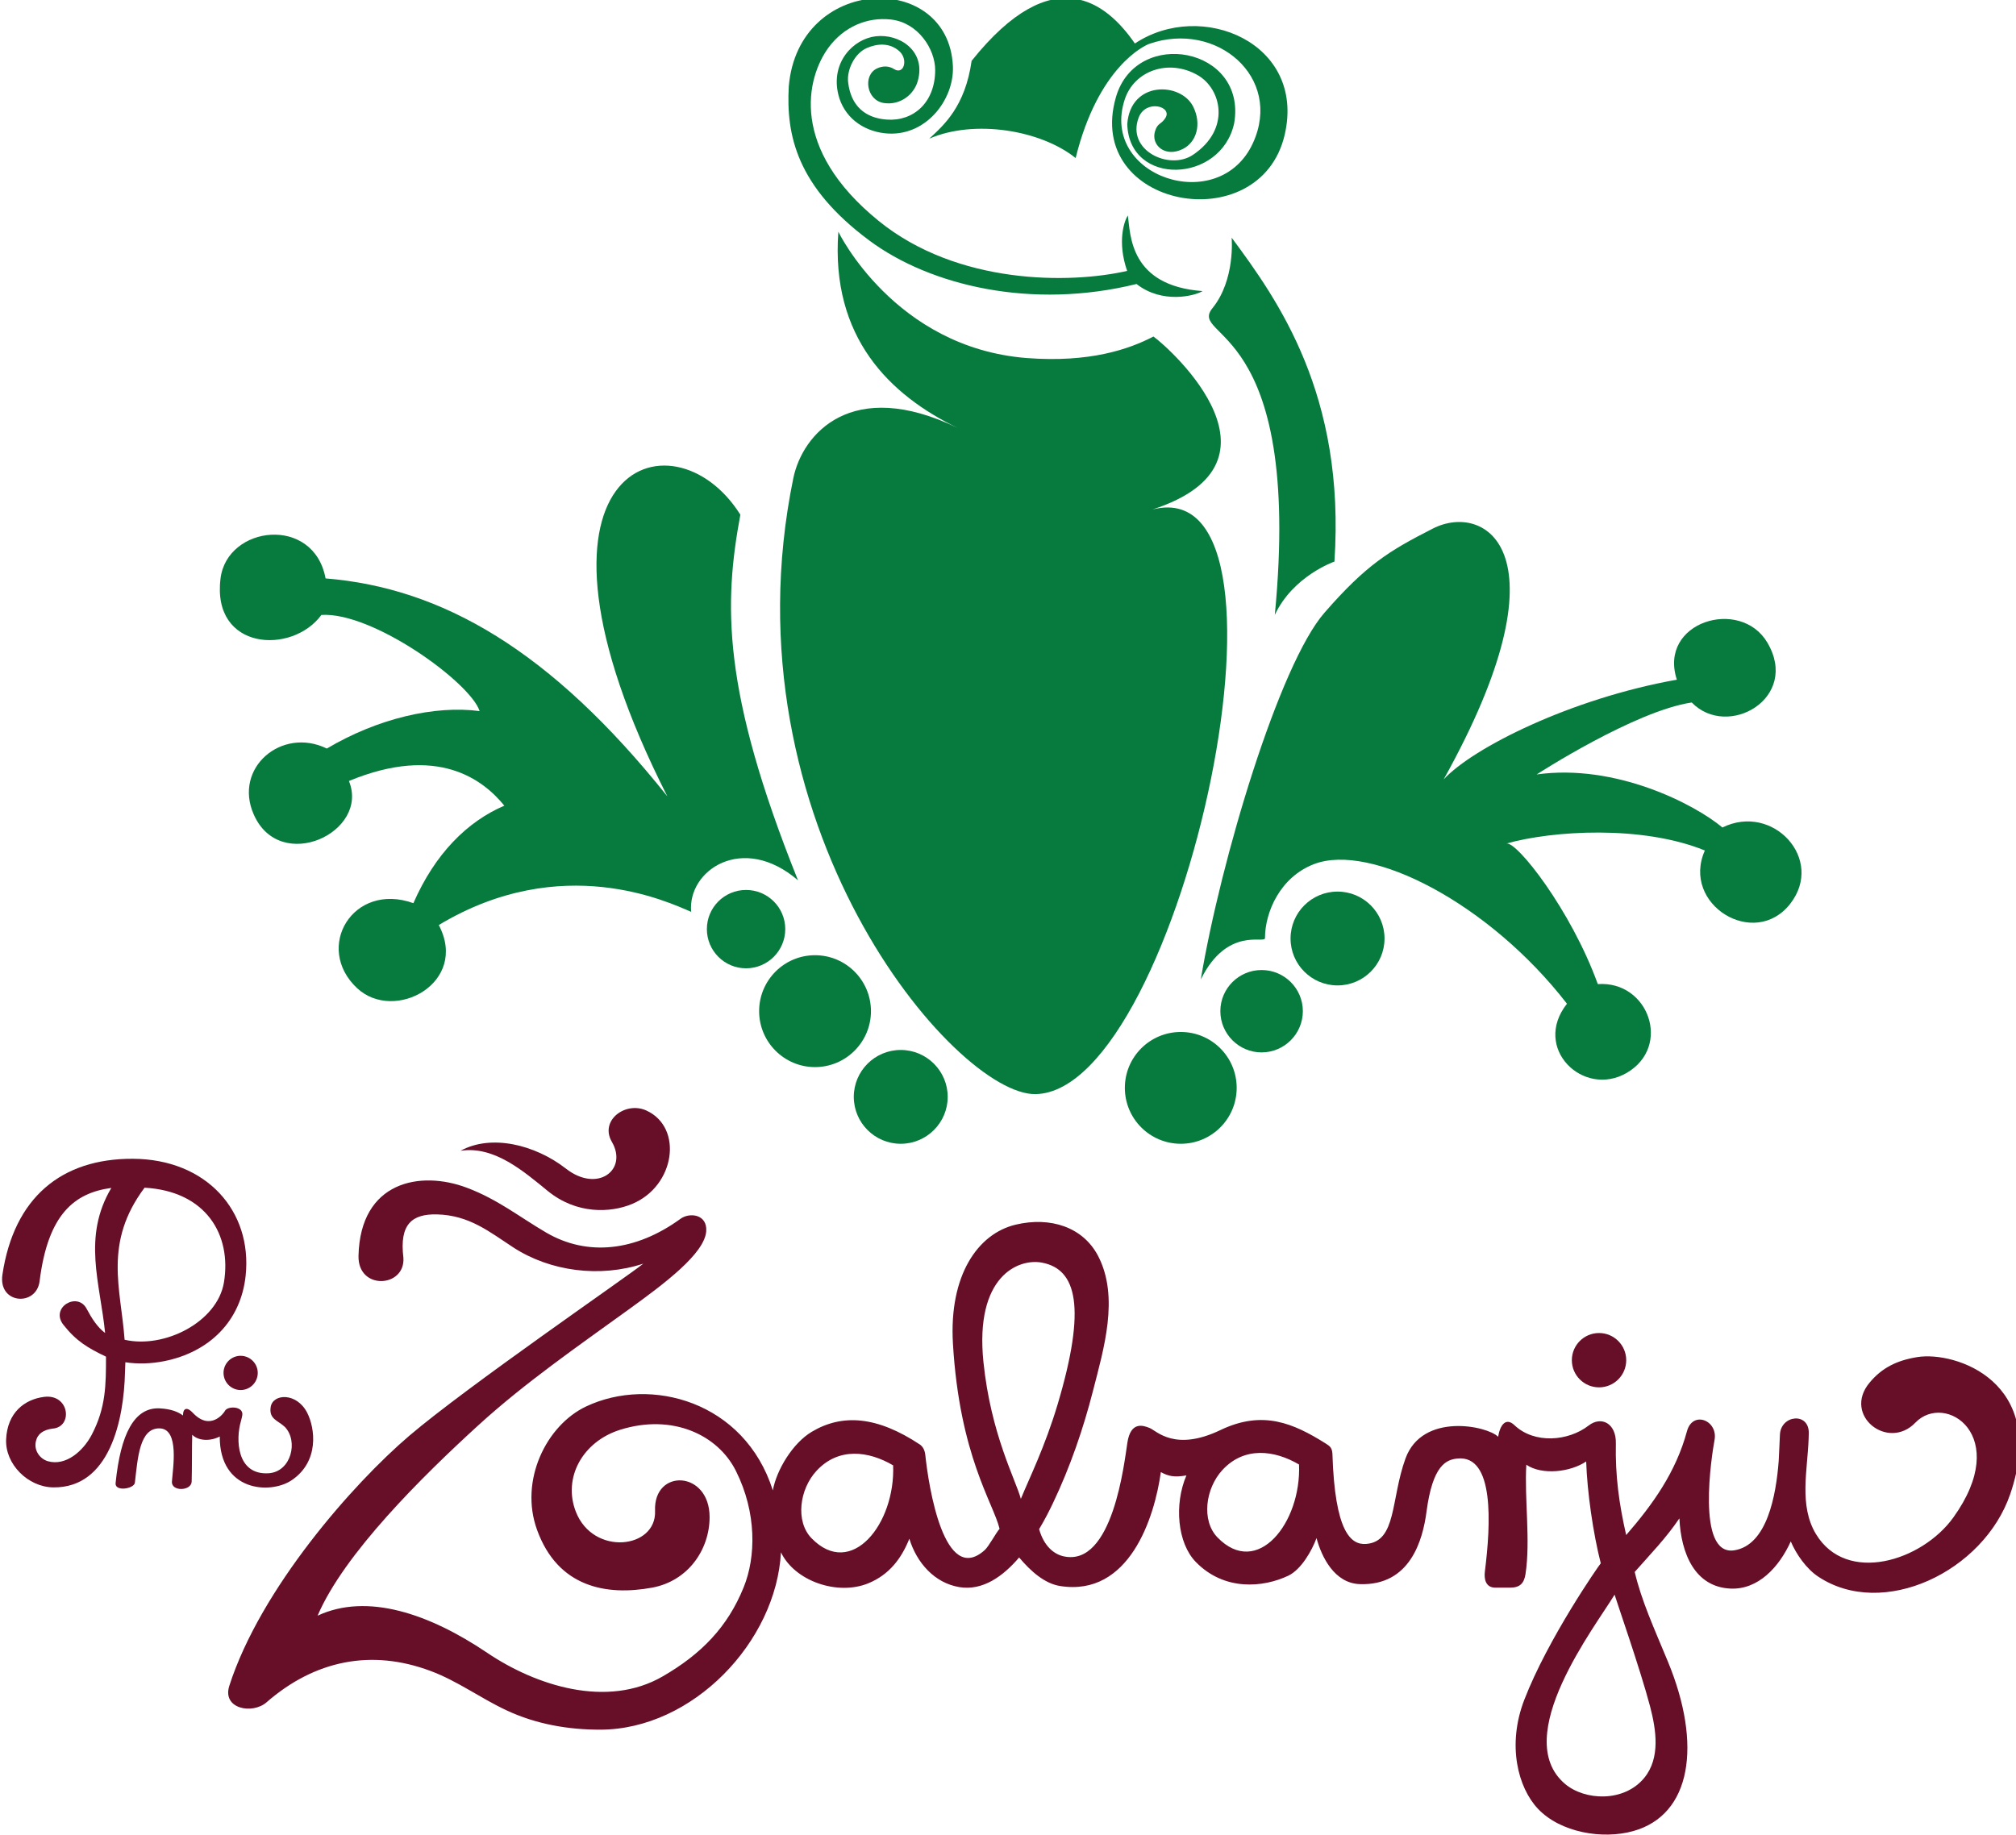 <?xml version="1.0" encoding="UTF-8" standalone="no"?>
<!-- Created with Inkscape (http://www.inkscape.org/) -->

<svg
   width="69.85mm"
   height="63.602mm"
   viewBox="0 0 69.85 63.602"
   version="1.1"
   id="svg2503"
   xml:space="preserve"
   inkscape:version="1.2.1 (9c6d41e410, 2022-07-14)"
   sodipodi:docname="pri-zabarju.svg"
   xmlns:inkscape="http://www.inkscape.org/namespaces/inkscape"
   xmlns:sodipodi="http://sodipodi.sourceforge.net/DTD/sodipodi-0.dtd"
   xmlns="http://www.w3.org/2000/svg"
   xmlns:svg="http://www.w3.org/2000/svg"><sodipodi:namedview
     id="namedview2505"
     pagecolor="#ffffff"
     bordercolor="#666666"
     borderopacity="1.0"
     inkscape:showpageshadow="2"
     inkscape:pageopacity="0.0"
     inkscape:pagecheckerboard="0"
     inkscape:deskcolor="#d1d1d1"
     inkscape:document-units="mm"
     showgrid="false"
     inkscape:zoom="0.2973261"
     inkscape:cx="-923.22874"
     inkscape:cy="161.4389"
     inkscape:current-layer="layer1" /><defs
     id="defs2500"><clipPath
       clipPathUnits="userSpaceOnUse"
       id="clipPath2638"><path
         d="M 0,0 H 841.89 V 595.276 H 0 Z"
         id="path2636" /></clipPath></defs><g
     inkscape:label="Layer 1"
     inkscape:groupmode="layer"
     id="layer1"
     transform="translate(-100.998,-94.45)"><g
       id="g2630"
       inkscape:label="zabar cgp3"
       transform="matrix(0.353,0,0,-0.353,-12.7,197.4)"><g
         id="g2632"><g
           id="g2634"
           clip-path="url(#clipPath2638)"><g
             id="g2712"
             transform="translate(435.305,258.606)"><path
               d="m 0,0 c 1.689,-1.212 14.472,-12.733 -0.809,-17.201 17.181,6.117 3.636,-56.923 -10.766,-57.174 -7.874,-0.137 -30.735,26.576 -23.773,60.466 0.886,4.322 5.703,9.979 16.129,4.935 -6.687,3.239 -12.466,8.892 -11.71,19.26 0,0 5.493,-11.376 18.481,-12.398 C -6.204,-2.589 -2.361,-1.226 0,0"
               style="fill:#067b3d;fill-opacity:1;fill-rule:nonzero;stroke:none"
               id="path2714" /></g><g
             id="g2716"
             transform="translate(446.252,199.545)"><path
               d="m 0,0 c 0,2.572 1.501,5.998 4.813,7.267 5.557,2.137 17.204,-3.85 24.827,-13.708 -3.448,-4.374 1.611,-9.256 5.862,-6.791 4.454,2.594 2.144,9.071 -2.834,8.718 -2.639,7.296 -7.987,14.08 -8.976,13.798 4.478,1.275 13.341,1.832 19.482,-0.681 -2.352,-5.288 4.862,-9.741 8.379,-5.231 3.419,4.379 -1.71,9.928 -6.654,7.49 -2.743,2.298 -10.493,6.294 -18.235,5.207 0,0 9.626,6.239 15.223,7.065 3.525,-3.632 10.648,0.421 7.423,5.878 -2.654,4.491 -10.739,2.03 -8.884,-3.639 C 30.016,23.52 20.39,18.681 17.536,15.58 29.946,37.861 21.659,42.853 16.478,40.209 12.176,38.017 9.935,36.649 5.84,31.949 1.402,26.867 -4.349,7.658 -6.301,-4.057 -3.704,1.201 0,-0.586 0,0"
               style="fill:#067b3d;fill-opacity:1;fill-rule:nonzero;stroke:none"
               id="path2718" /></g><g
             id="g2720"
             transform="translate(389.93,202.125)"><path
               d="m 0,0 c -2.226,0.946 -12.692,5.971 -24.773,-1.294 2.989,-5.663 -4.35,-9.618 -8.013,-6.201 -4.263,3.98 -0.423,10.474 5.522,8.348 2.119,4.849 5.272,8.003 8.927,9.571 -2.049,2.512 -6.502,6.047 -15.255,2.422 2.052,-5.026 -6.75,-9.164 -9.338,-3.295 -2.037,4.589 2.757,8.643 7.17,6.481 5.009,2.97 10.615,4.259 14.998,3.676 -0.915,2.826 -10.529,9.769 -15.532,9.439 -2.879,-3.927 -10.784,-3.491 -9.899,3.587 0.649,5.209 9.15,6.222 10.31,0 11.44,-0.929 22.107,-7.058 33.546,-21.397 -16.432,32.438 0.53,38.228 7.165,27.651 C 3.209,30.255 2.989,21.781 10.485,3.098 5.055,7.766 -0.376,4.075 0,0"
               style="fill:#067b3d;fill-opacity:1;fill-rule:nonzero;stroke:none"
               id="path2722" /></g><g
             id="g2724"
             transform="translate(441.1,261.395)"><path
               d="m 0,0 c 2.263,2.793 1.879,6.918 1.879,6.918 4.564,-6.152 11.186,-15.451 10.089,-31.802 0,0 -4.039,-1.384 -5.851,-5.233 C 8.897,-1.262 -2.467,-3.049 0,0"
               style="fill:#067b3d;fill-opacity:1;fill-rule:nonzero;stroke:none"
               id="path2726" /></g><g
             id="g2728"
             transform="translate(399.511,283.151)"><path
               d="m 0,0 c -0.262,-4.756 0.756,-9.799 7.898,-15.114 5.982,-4.446 15.944,-6.814 26.234,-4.274 2.517,-1.98 5.722,-1.172 6.482,-0.697 -7.172,0.525 -7.07,5.538 -7.332,7.42 -0.349,-0.513 -1.068,-2.549 -0.071,-5.439 C 27.6,-19.386 16.564,-19.483 8.82,-13.192 0.066,-6.088 1.707,0.837 3.911,3.836 5.414,5.862 7.69,6.844 10.037,6.574 12.688,6.273 14.37,3.684 14.37,1.608 14.363,-1.624 12.183,-3.438 9.616,-3.248 7.517,-3.098 6.091,-1.92 5.824,0.427 5.686,1.633 6.454,3.273 7.69,3.79 8.623,4.189 9.852,4.349 10.842,3.476 11.753,2.669 11.301,1.095 10.329,1.712 9.82,2.035 9.216,2.042 8.639,1.764 7.26,1.095 7.622,-1.359 9.329,-1.621 10.939,-1.868 12.283,-0.797 12.66,0.534 13.5,3.501 10.86,5.202 8.54,4.93 6.337,4.677 4.089,2.375 4.865,-0.797 5.389,-2.951 7.21,-4.353 9.44,-4.593 13.409,-5.021 16.252,-1.31 16.109,1.993 15.682,11.398 0.921,10.966 0,0"
               style="fill:#067b3d;fill-opacity:1;fill-rule:nonzero;stroke:none"
               id="path2730" /></g><g
             id="g2732"
             transform="translate(433.481,287.373)"><path
               d="m 0,0 c -2.754,3.996 -8.006,8.33 -16.023,-1.703 -0.638,-4.492 -2.724,-6.31 -4.157,-7.639 4.423,1.919 10.941,0.85 14.367,-1.903 2.21,8.95 6.745,11.035 7.211,11.204 6.608,2.318 13.144,-3.275 10.192,-9.731 -3.326,-7.262 -15.089,-3.288 -12.579,4.295 0.928,2.806 4.284,4 7.138,2.379 2.356,-1.334 3.311,-5.34 -0.481,-7.855 -2.312,-1.522 -6.525,0.464 -5.291,3.691 0.699,1.809 3.352,1.097 2.617,-0.052 -0.409,-0.657 -0.749,-0.448 -1.011,-1.285 -0.432,-1.354 0.971,-2.634 2.721,-1.759 1.325,0.652 1.889,2.411 1.018,4.163 -1.21,2.415 -6.149,2.563 -6.468,-1.709 0.16,-6.147 9.209,-5.853 10.493,0.075 1.28,7.467 -9.611,9.462 -11.606,2.562 C -5.005,-16.164 12.305,-19.336 14.707,-8.953 16.794,0.057 6.522,4.344 0,0"
               style="fill:#067b3d;fill-opacity:1;fill-rule:nonzero;stroke:none"
               id="path2734" /></g><g
             id="g2736"
             transform="translate(415.11,183.963)"><path
               d="m 0,0 c 0,-2.542 -2.067,-4.607 -4.609,-4.607 -2.547,0 -4.609,2.065 -4.609,4.607 0,2.54 2.062,4.603 4.609,4.603 C -2.067,4.603 0,2.54 0,0"
               style="fill:#067b3d;fill-opacity:1;fill-rule:nonzero;stroke:none"
               id="path2738" /></g><g
             id="g2740"
             transform="translate(457.985,199.507)"><path
               d="m 0,0 c 0,-2.542 -2.067,-4.604 -4.611,-4.604 -2.547,0 -4.612,2.062 -4.612,4.604 0,2.549 2.065,4.607 4.612,4.607 C -2.067,4.607 0,2.549 0,0"
               style="fill:#067b3d;fill-opacity:1;fill-rule:nonzero;stroke:none"
               id="path2742" /></g><g
             id="g2744"
             transform="translate(449.968,192.375)"><path
               d="m 0,0 c 0,-2.228 -1.816,-4.048 -4.05,-4.048 -2.23,0 -4.047,1.82 -4.047,4.048 0,2.234 1.817,4.039 4.047,4.039 C -1.816,4.039 0,2.234 0,0"
               style="fill:#067b3d;fill-opacity:1;fill-rule:nonzero;stroke:none"
               id="path2746" /></g><g
             id="g2748"
             transform="translate(399.166,200.431)"><path
               d="m 0,0 c 0,-2.124 -1.725,-3.849 -3.849,-3.849 -2.124,0 -3.845,1.725 -3.845,3.849 0,2.126 1.721,3.843 3.845,3.843 C -1.725,3.843 0,2.126 0,0"
               style="fill:#067b3d;fill-opacity:1;fill-rule:nonzero;stroke:none"
               id="path2750" /></g><g
             id="g2752"
             transform="translate(407.577,192.375)"><path
               d="m 0,0 c 0,-3.028 -2.46,-5.491 -5.493,-5.491 -3.026,0 -5.483,2.463 -5.483,5.491 0,3.031 2.457,5.493 5.483,5.493 C -2.46,5.493 0,3.031 0,0"
               style="fill:#067b3d;fill-opacity:1;fill-rule:nonzero;stroke:none"
               id="path2754" /></g><g
             id="g2756"
             transform="translate(443.474,184.845)"><path
               d="m 0,0 c 0,-3.031 -2.456,-5.489 -5.484,-5.489 -3.035,0 -5.492,2.458 -5.492,5.489 0,3.035 2.457,5.487 5.492,5.487 C -2.456,5.487 0,3.035 0,0"
               style="fill:#067b3d;fill-opacity:1;fill-rule:nonzero;stroke:none"
               id="path2758" /></g><g
             id="g2760"
             transform="translate(334.396,157.907)"><path
               d="m 0,0 c 1.242,-0.19 2.544,-0.145 3.845,0.115 4.371,0.884 7.494,3.899 7.963,8.406 0.658,6.324 -3.845,11.426 -11.082,11.455 -7.009,0.026 -11.659,-3.813 -12.792,-11.366 -0.44,-2.917 3.339,-3.167 3.649,-0.645 0.816,6.573 3.414,8.66 7.04,9.15 -2.859,-4.814 -1.099,-9.322 -0.611,-14.241 -0.753,0.554 -1.323,1.45 -1.814,2.378 -0.904,1.714 -3.611,0.121 -2.281,-1.573 1.273,-1.614 2.404,-2.277 4.181,-3.127 0,-2.743 0,-4.996 -1.4,-7.669 -0.853,-1.624 -2.555,-3.094 -4.299,-2.599 -0.719,0.204 -1.411,0.997 -1.178,1.972 0.169,0.737 0.752,1.109 1.61,1.228 2.062,0.132 1.7,3.44 -0.817,3.117 -1.906,-0.245 -3.598,-1.534 -3.718,-4.168 -0.108,-2.427 2.137,-4.686 4.625,-4.716 5.554,-0.072 6.934,6.649 7.043,11.31 C -0.034,-0.859 -0.002,-0.113 0,0 M 1.884,17.138 C 7.918,16.799 10.449,12.511 9.675,7.836 9.026,3.949 3.833,1.312 -0.075,2.21 c -0.362,5.022 -2.1,9.493 1.959,14.928"
               style="fill:#670e29;fill-opacity:1;fill-rule:nonzero;stroke:none"
               id="path2762" /></g><g
             id="g2764"
             transform="translate(352.235,152.963)"><path
               d="m 0,0 c -1.033,1.997 -3.34,1.87 -3.571,0.577 -0.21,-1.224 0.73,-1.351 1.388,-1.984 1.344,-1.393 0.622,-4.407 -1.598,-4.546 -3.139,-0.192 -3.253,3.33 -2.708,5.139 0.036,0.095 0.121,0.524 0.125,0.547 0.16,0.918 -1.463,0.948 -1.708,0.427 -0.088,-0.192 -1.424,-2.032 -3.164,-0.16 -0.522,0.554 -0.943,0.488 -0.949,-0.283 -0.446,0.34 -1.152,0.645 -2.292,0.701 -2.496,0.118 -3.837,-2.541 -4.321,-7.34 -0.086,-0.862 1.818,-0.564 1.892,0.044 0.286,2.427 0.453,5.395 2.446,5.331 1.954,-0.066 1.273,-3.964 1.192,-5.224 -0.066,-1 1.903,-0.934 1.937,0 0.037,1.126 0.019,3.471 0.053,4.598 0.648,-0.645 1.845,-0.627 2.704,-0.17 -0.022,-5.416 4.96,-5.701 7.047,-4.301 C 1.226,-4.797 0.783,-1.517 0,0"
               style="fill:#670e29;fill-opacity:1;fill-rule:nonzero;stroke:none"
               id="path2766" /></g><g
             id="g2768"
             transform="translate(344.031,156.901)"><path
               d="M 0,0 C -0.018,-0.929 0.717,-1.696 1.642,-1.721 2.571,-1.737 3.336,-1.006 3.358,-0.075 3.378,0.848 2.643,1.615 1.717,1.64 0.792,1.662 0.022,0.925 0,0"
               style="fill:#670e29;fill-opacity:1;fill-rule:nonzero;stroke:none"
               id="path2770" /></g><g
             id="g2772"
             transform="translate(479.041,155.444)"><path
               d="M 0,0 C 1.472,0 2.667,1.192 2.667,2.666 2.667,4.139 1.472,5.333 0,5.333 -1.475,5.333 -2.669,4.139 -2.669,2.666 -2.669,1.192 -1.475,0 0,0"
               style="fill:#670e29;fill-opacity:1;fill-rule:nonzero;stroke:none"
               id="path2774" /></g><g
             id="g2776"
             transform="translate(375.867,174.713)"><path
               d="M 0,0 C 2.82,-2.291 6.136,-2.153 8.262,-1.267 12.513,0.504 13.293,6.246 9.675,7.904 7.622,8.847 5.053,6.934 6.281,4.831 7.877,2.083 4.871,-0.217 1.773,2.203 -1.257,4.561 -5.561,5.613 -8.574,3.955 -5.247,4.469 -2.337,1.9 0,0"
               style="fill:#670e29;fill-opacity:1;fill-rule:nonzero;stroke:none"
               id="path2778" /></g><g
             id="g2780"
             transform="translate(510.289,158.416)"><path
               d="m 0,0 c -2.024,-0.326 -3.483,-1.054 -4.697,-2.513 -2.667,-3.2 1.8,-6.726 4.496,-3.926 2.913,3.037 9.514,-1.255 3.726,-9.311 -3.08,-4.283 -10.488,-6.601 -13.485,-1.621 -1.678,2.79 -0.828,6.231 -0.717,9.365 0.007,0.178 0.011,0.35 0.015,0.509 0.057,2.13 -2.765,1.829 -2.833,-0.142 -0.029,-0.797 -0.082,-1.668 -0.12,-2.565 -0.26,-3.381 -1.14,-8.267 -4.365,-8.768 -3.786,-0.582 -2.191,9.457 -1.934,10.826 0.364,1.929 -2.145,2.938 -2.706,0.862 -1.09,-4.028 -3.359,-7.183 -5.966,-10.189 -0.699,3.073 -1.079,5.819 -1.012,9.012 0.039,1.943 -1.418,2.712 -2.672,1.74 -1.998,-1.547 -5.329,-1.826 -7.288,0.04 -0.852,0.806 -1.415,-0.02 -1.596,-1.144 -1.038,1.067 -7.434,2.436 -9.094,-2.135 -1.457,-4.012 -0.85,-8.137 -3.847,-8.384 -1.533,-0.124 -3.08,1.215 -3.322,8.809 -0.007,0.274 -0.064,0.473 -0.159,0.627 -0.108,0.176 -0.327,0.314 -0.499,0.422 -3.18,1.995 -6.184,3.307 -10.333,1.321 -4.474,-2.142 -6.256,-0.083 -6.944,0.199 -0.685,0.285 -1.868,0.65 -2.191,-1.434 -0.296,-1.866 -1.412,-12.25 -6.272,-11.158 -0.927,0.208 -1.908,0.975 -2.393,2.662 0.552,0.923 1.007,1.814 1.355,2.549 1.685,3.534 2.986,7.307 3.951,11.097 1.014,3.98 2.592,9.123 0.487,13.171 -1.484,2.852 -4.696,3.886 -8.097,3.078 -3.729,-0.888 -6.547,-4.995 -6.154,-11.663 0.647,-11.015 3.969,-15.668 4.578,-18.194 -0.357,-0.403 -1.05,-1.721 -1.459,-2.092 -3.989,-3.578 -5.511,6.276 -5.833,9.354 -0.051,0.475 -0.244,0.796 -0.506,0.995 -4.231,2.811 -7.633,3.051 -10.629,1.271 -1.882,-1.119 -3.468,-3.758 -3.827,-5.758 -2.784,8.762 -12.01,11.227 -18.326,8.241 -3.906,-1.847 -6.576,-7.264 -4.817,-12.119 2.056,-5.67 6.844,-6.486 11.29,-5.67 3.532,0.649 5.636,3.725 5.645,6.907 0.013,4.614 -5.527,4.824 -5.353,0.626 0.153,-3.727 -6.068,-4.455 -7.774,-0.081 -1.296,3.32 0.648,6.884 4.349,8.047 5.126,1.608 9.587,-0.491 11.36,-4.037 2.067,-4.13 1.963,-8.463 0.769,-11.412 -1.581,-3.922 -4.17,-6.57 -7.938,-8.753 -5.468,-3.177 -12.459,-0.923 -17.246,2.309 -5.693,3.84 -11.781,5.91 -16.642,3.642 2.59,6.076 10.289,13.686 15.793,18.707 4.539,4.139 9.752,7.746 14.725,11.342 3.576,2.583 7.461,5.503 7.626,7.689 0.121,1.681 -1.634,1.871 -2.516,1.229 -4.409,-3.205 -9.151,-3.719 -13.193,-1.357 -2.625,1.535 -4.792,3.283 -7.809,4.41 -4.537,1.705 -10.43,0.637 -10.611,-6.681 -0.084,-3.44 4.616,-3.135 4.406,-0.194 -0.405,3.297 0.854,4.305 3.292,4.249 3.192,-0.077 5.168,-1.728 7.502,-3.246 3.63,-2.358 8.495,-2.989 12.755,-1.589 -1.433,-1.174 -17.307,-12.063 -22.982,-16.906 -5.505,-4.697 -14.589,-15.005 -17.652,-24.535 -0.73,-2.271 2.266,-2.835 3.655,-1.62 4.724,4.116 10.279,5.258 16.105,3.072 2.644,-0.984 4.878,-2.662 7.45,-3.864 2.894,-1.356 6.049,-1.904 9.218,-1.897 9.057,0.029 17.246,8.619 17.715,17.41 1.38,-2.866 5.586,-4.257 8.557,-3.047 2.088,0.848 3.282,2.47 4.046,4.384 0.716,-2.346 2.459,-4.352 4.924,-4.754 2.266,-0.369 4.256,1.042 5.851,2.913 1.164,-1.384 2.517,-2.563 4.009,-2.801 6.822,-1.092 9.291,6.761 9.9,11.178 0.771,-0.406 1.295,-0.525 2.51,-0.324 -1.215,-2.834 -0.891,-6.642 0.93,-8.503 2.795,-2.861 6.601,-2.513 9.073,-1.339 1.266,0.606 2.313,2.455 2.768,3.691 0.495,-1.842 1.75,-4.429 4.238,-4.519 4.976,-0.181 6.197,4.365 6.557,7.106 0.606,4.615 1.961,5.115 3.037,5.224 3.643,0.364 3.277,-6.439 2.691,-11.104 -0.088,-0.704 0.062,-1.572 1.027,-1.572 h 1.456 c 0.971,0 1.369,0.439 1.507,1.339 0.502,3.29 -0.12,7.449 0.079,10.728 1.54,-1.051 4.333,-0.727 5.875,0.322 0.1,-3.003 0.677,-7.031 1.432,-9.999 -0.178,-0.192 -5.197,-7.407 -7.506,-13.4 -1.717,-4.448 -0.613,-8.627 1.332,-10.69 2.209,-2.346 6.342,-3.04 9.356,-2.2 5.708,1.592 6.79,8.464 3.402,16.652 -1.382,3.337 -2.588,5.965 -3.252,8.788 1.581,1.8 3.052,3.291 4.385,5.263 0.158,-3.442 1.51,-6.745 5.025,-6.896 2.702,-0.118 4.76,2.096 5.907,4.632 0.532,-1.264 1.543,-2.691 2.675,-3.445 6.354,-4.251 16.263,0.478 18.867,8.095 C 12.879,-2.425 3.732,0.597 0,0 m -108.547,-17.781 c -1.597,1.645 -1.192,4.799 0.495,6.618 2.158,2.334 5.105,1.951 7.517,0.534 0.229,-5.729 -4.095,-11.195 -8.012,-7.152 m 20.549,3.861 c -0.514,1.895 -2.947,6.35 -3.673,13.434 -0.869,8.458 3.456,10.199 5.753,9.756 3.399,-0.645 4.37,-4.372 1.536,-13.888 -1.264,-4.232 -2.795,-7.285 -3.616,-9.302 m 19.297,-3.782 c -1.596,1.647 -1.191,4.802 0.491,6.623 2.158,2.329 5.109,1.945 7.516,0.533 0.231,-5.73 -4.094,-11.197 -8.007,-7.156 m 42.462,-16.593 c 0.597,-2.288 1.031,-5.052 -0.565,-7.008 -1.986,-2.427 -5.833,-2.244 -7.774,-0.607 -5.466,4.617 3.035,15.549 4.856,18.588 0.086,-0.346 2.553,-7.411 3.483,-10.973"
               style="fill:#670e29;fill-opacity:1;fill-rule:nonzero;stroke:none"
               id="path2782" /></g></g></g></g></g></svg>
